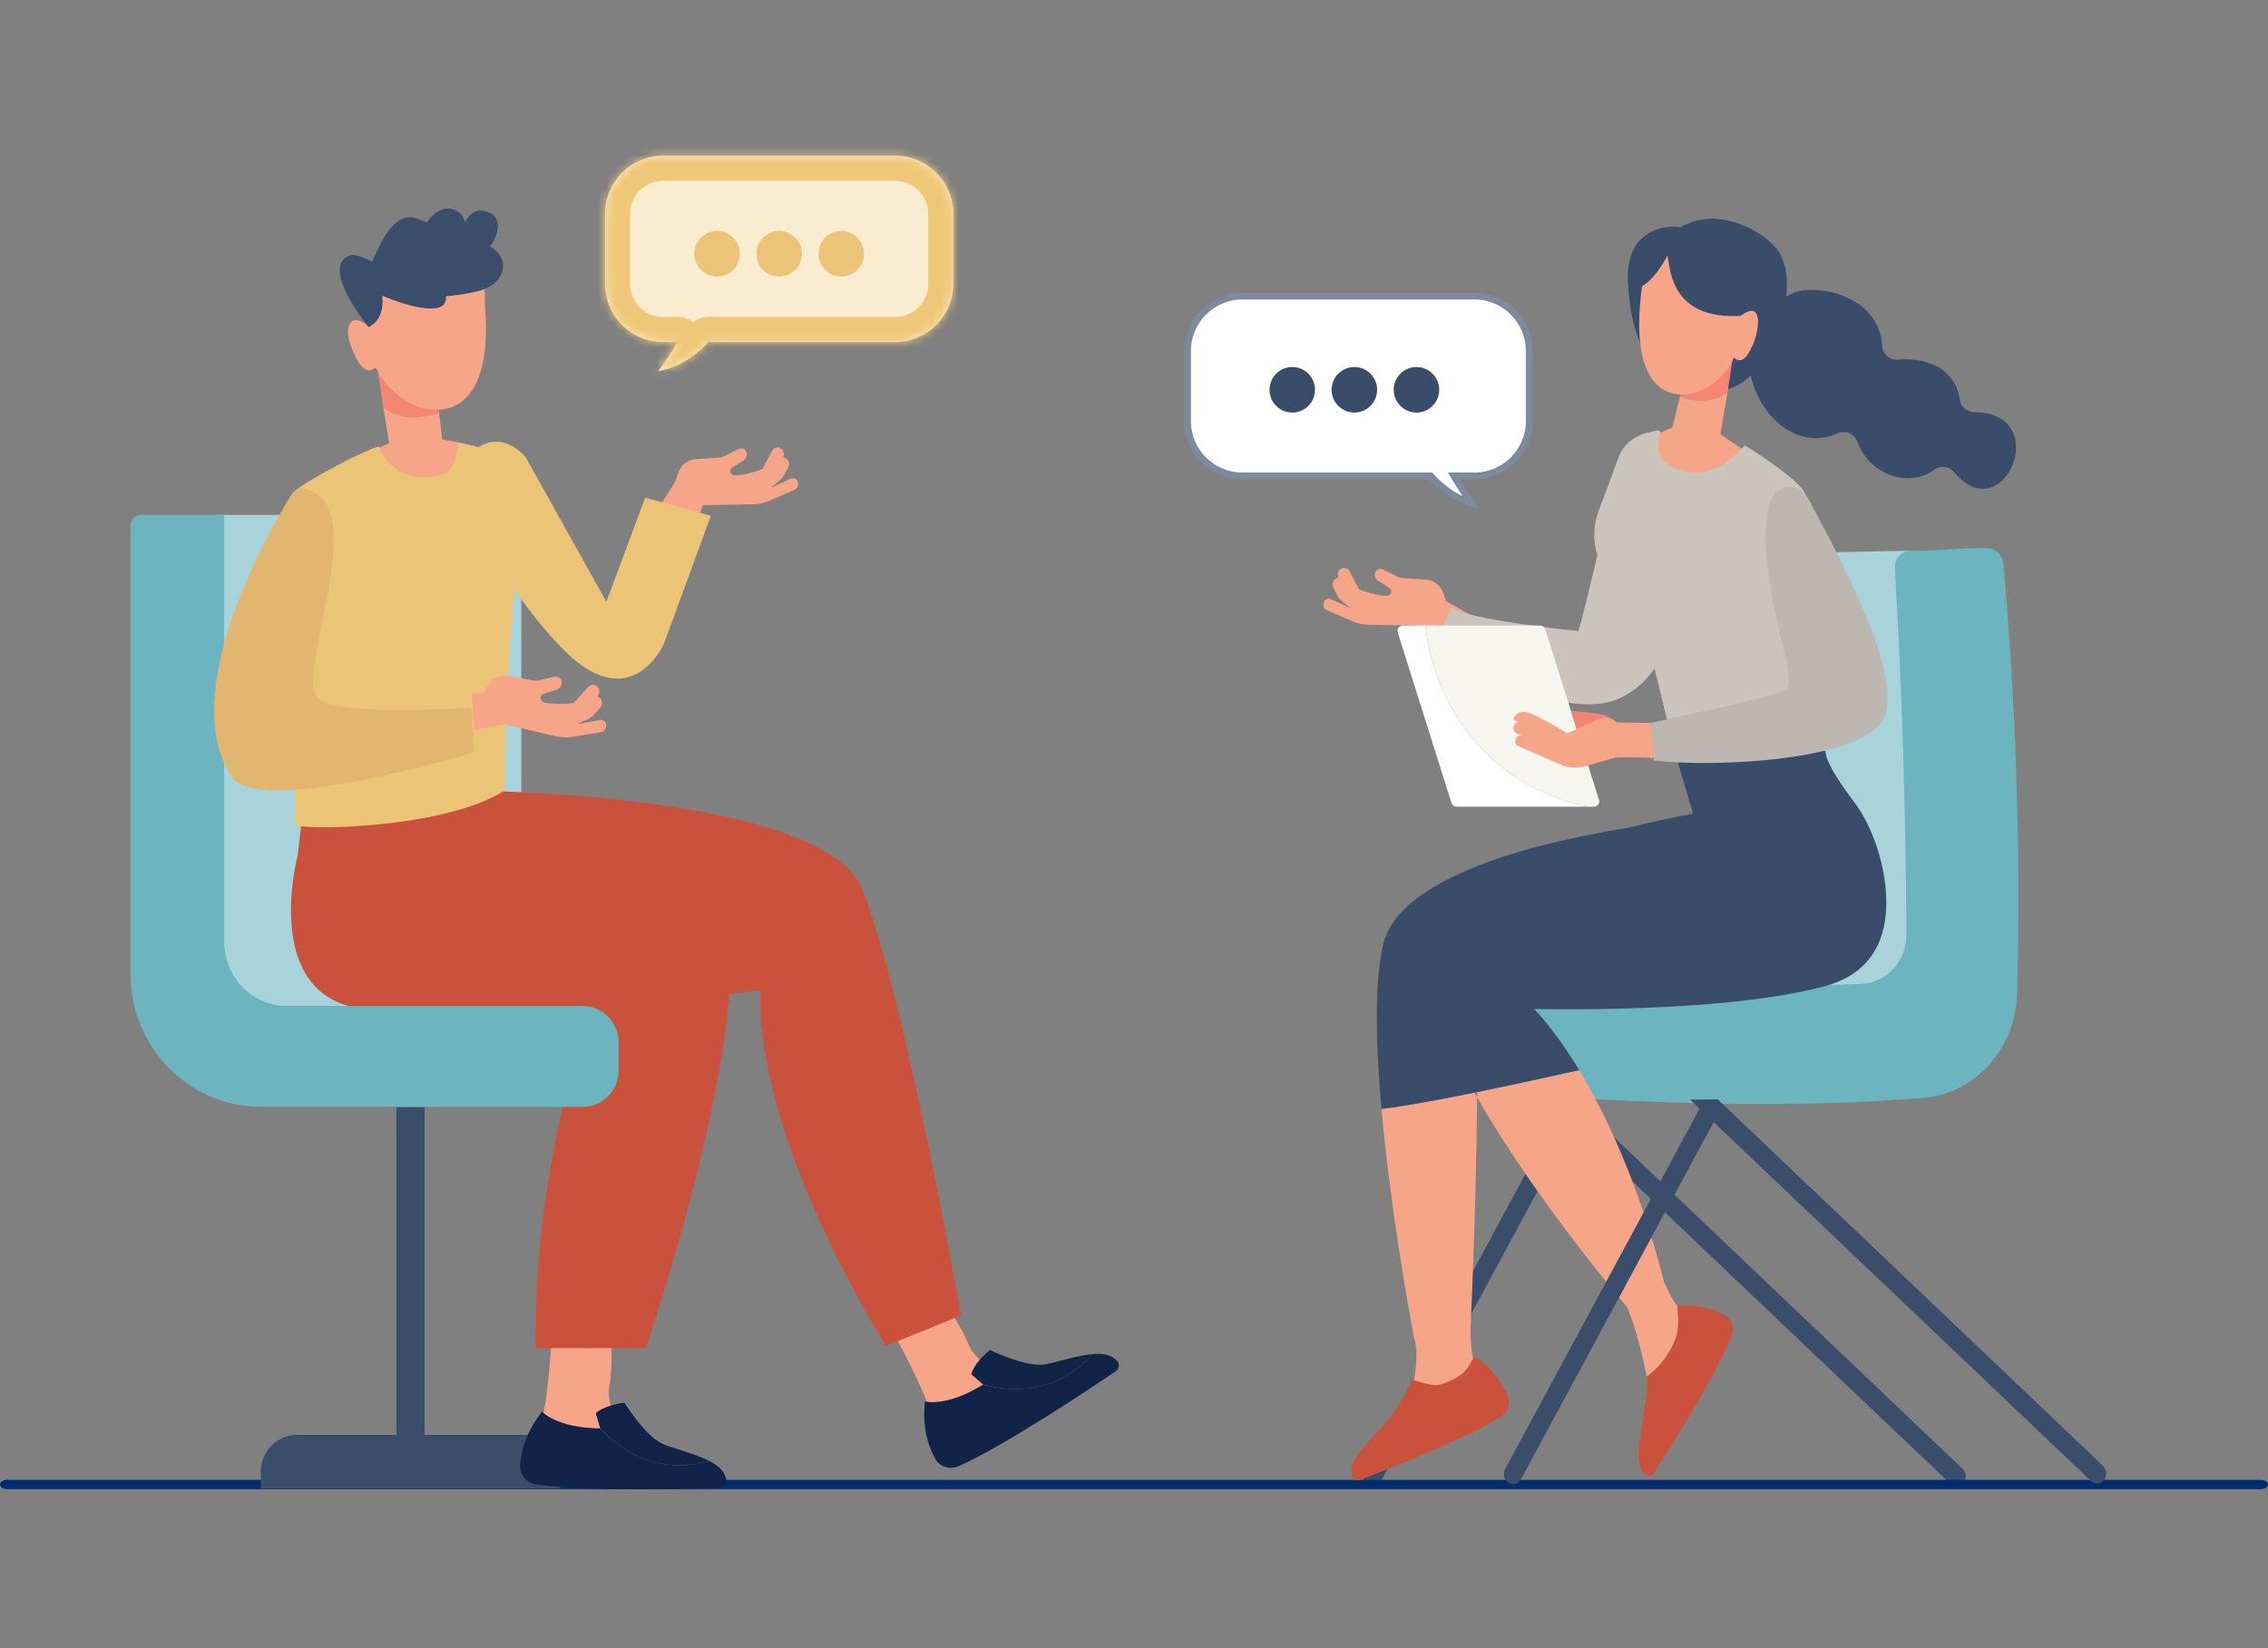 <?xml version="1.0" encoding="UTF-8"?>
<svg width="271" height="197" viewBox="0 0 271 197" fill="none" xmlns="http://www.w3.org/2000/svg">
<rect x="0" y="0" width="271" height="197" fill="#808080" stroke="none"/>
<mask id="path-1-inside-1_636_1608" fill="white">
<path fill-rule="evenodd" clip-rule="evenodd" d="M106.974 18.602H79.226C75.411 18.602 72.289 21.727 72.289 25.547V33.939C72.289 37.759 75.411 40.884 79.226 40.884H80.992C80.155 42.282 78.648 44.356 78.648 44.356C81.665 43.853 83.818 41.793 84.64 40.884H106.974C110.789 40.884 113.911 37.759 113.911 33.939V25.547C113.911 21.727 110.789 18.602 106.974 18.602Z"/>
</mask>
<path fill-rule="evenodd" clip-rule="evenodd" d="M106.974 18.602H79.226C75.411 18.602 72.289 21.727 72.289 25.547V33.939C72.289 37.759 75.411 40.884 79.226 40.884H80.992C80.155 42.282 78.648 44.356 78.648 44.356C81.665 43.853 83.818 41.793 84.64 40.884H106.974C110.789 40.884 113.911 37.759 113.911 33.939V25.547C113.911 21.727 110.789 18.602 106.974 18.602Z" fill="#FAECD0"/>
<path d="M80.992 40.884L83.566 42.425C84.121 41.498 84.135 40.344 83.602 39.404C83.07 38.465 82.073 37.884 80.992 37.884V40.884ZM78.648 44.356L76.221 42.593C75.505 43.578 75.456 44.899 76.097 45.934C76.737 46.97 77.94 47.516 79.142 47.315L78.648 44.356ZM84.64 40.884V37.884C83.791 37.884 82.983 38.243 82.414 38.872L84.64 40.884ZM106.974 15.602H79.226V21.602H106.974V15.602ZM79.226 15.602C73.751 15.602 69.289 20.074 69.289 25.547H75.289C75.289 23.381 77.071 21.602 79.226 21.602V15.602ZM69.289 25.547V33.939H75.289V25.547H69.289ZM69.289 33.939C69.289 39.413 73.751 43.884 79.226 43.884V37.884C77.071 37.884 75.289 36.105 75.289 33.939H69.289ZM79.226 43.884H80.992V37.884H79.226V43.884ZM78.419 39.342C78.054 39.95 77.516 40.75 77.042 41.433C76.81 41.767 76.603 42.059 76.454 42.268C76.38 42.372 76.321 42.455 76.28 42.511C76.26 42.539 76.245 42.56 76.235 42.574C76.23 42.581 76.226 42.586 76.224 42.589C76.222 42.591 76.222 42.592 76.221 42.593C76.221 42.593 76.221 42.593 76.221 42.593C76.221 42.593 76.221 42.593 76.221 42.593C76.221 42.593 76.221 42.593 76.221 42.593C76.221 42.593 76.221 42.593 78.648 44.356C81.075 46.119 81.075 46.119 81.075 46.119C81.075 46.119 81.075 46.119 81.075 46.119C81.076 46.119 81.076 46.119 81.076 46.118C81.076 46.118 81.076 46.117 81.077 46.117C81.078 46.115 81.079 46.114 81.081 46.111C81.085 46.106 81.089 46.1 81.096 46.091C81.108 46.074 81.126 46.05 81.148 46.018C81.194 45.955 81.258 45.865 81.338 45.753C81.499 45.529 81.721 45.215 81.97 44.855C82.459 44.152 83.093 43.215 83.566 42.425L78.419 39.342ZM79.142 47.315C83.172 46.643 85.9 43.963 86.865 42.895L82.414 38.872C81.736 39.622 80.158 41.063 78.154 41.397L79.142 47.315ZM84.64 43.884H106.974V37.884H84.64V43.884ZM106.974 43.884C112.449 43.884 116.911 39.413 116.911 33.939H110.911C110.911 36.105 109.129 37.884 106.974 37.884V43.884ZM116.911 33.939V25.547H110.911V33.939H116.911ZM116.911 25.547C116.911 20.074 112.449 15.602 106.974 15.602V21.602C109.129 21.602 110.911 23.381 110.911 25.547H116.911Z" fill="#EFC778" mask="url(#path-1-inside-1_636_1608)"/>
<path d="M174.421 56.876H173.715L174.077 57.482C174.504 58.193 175.096 59.07 175.578 59.765C175.665 59.89 175.748 60.009 175.826 60.12C173.468 59.413 171.776 57.789 171.07 57.008L170.951 56.876H170.773H148.439C144.845 56.876 141.902 53.931 141.902 50.332V41.939C141.902 38.34 144.845 35.394 148.439 35.394H176.187C179.781 35.394 182.724 38.34 182.724 41.939V50.332C182.724 53.931 179.781 56.876 176.187 56.876H174.421Z" fill="white" stroke="#7C8A9D" stroke-width="0.8"/>
<path fill-rule="evenodd" clip-rule="evenodd" d="M88.4 30.328C88.4 31.831 87.183 33.05 85.681 33.05C84.18 33.05 82.963 31.831 82.963 30.328C82.963 28.824 84.18 27.605 85.681 27.605C87.183 27.605 88.4 28.824 88.4 30.328Z" fill="#ECC478"/>
<path fill-rule="evenodd" clip-rule="evenodd" d="M95.818 30.328C95.818 31.831 94.601 33.05 93.099 33.05C91.598 33.05 90.381 31.831 90.381 30.328C90.381 28.824 91.598 27.605 93.099 27.605C94.601 27.605 95.818 28.824 95.818 30.328Z" fill="#ECC478"/>
<path fill-rule="evenodd" clip-rule="evenodd" d="M103.24 30.328C103.24 31.831 102.022 33.05 100.521 33.05C99.02 33.05 97.803 31.831 97.803 30.328C97.803 28.824 99.02 27.605 100.521 27.605C102.022 27.605 103.24 28.824 103.24 30.328Z" fill="#ECC478"/>
<path fill-rule="evenodd" clip-rule="evenodd" d="M157.13 46.585C157.13 48.089 155.913 49.307 154.411 49.307C152.911 49.307 151.693 48.089 151.693 46.585C151.693 45.082 152.911 43.863 154.411 43.863C155.913 43.863 157.13 45.082 157.13 46.585Z" fill="#394D6B"/>
<path fill-rule="evenodd" clip-rule="evenodd" d="M164.55 46.585C164.55 48.089 163.333 49.307 161.831 49.307C160.331 49.307 159.113 48.089 159.113 46.585C159.113 45.082 160.331 43.863 161.831 43.863C163.333 43.863 164.55 45.082 164.55 46.585Z" fill="#394D6B"/>
<path fill-rule="evenodd" clip-rule="evenodd" d="M171.97 46.585C171.97 48.089 170.753 49.307 169.251 49.307C167.75 49.307 166.533 48.089 166.533 46.585C166.533 45.082 167.75 43.863 169.251 43.863C170.753 43.863 171.97 45.082 171.97 46.585Z" fill="#394D6B"/>
<path fill-rule="evenodd" clip-rule="evenodd" d="M158.579 72.941L161.821 74.344C162.358 74.549 162.92 74.658 163.486 74.668L169.532 74.769C171.353 75.577 173.175 76.387 174.996 77.196C175.976 76.387 176.956 75.577 177.936 74.769C176.198 73.784 174.459 72.8 172.721 71.816C172.67 71.603 172.456 69.538 170.49 69.277L167.256 69.057L165.253 68.056C165.021 67.94 164.748 67.965 164.545 68.125C164.537 68.132 164.529 68.138 164.522 68.144C164.136 68.463 164.196 69.114 164.619 69.386L166.18 70.385C166.18 70.385 166.472 71.045 165.801 71.191C165.129 71.337 162.504 70.612 162.364 70.378C162.269 70.219 161.641 69.027 161.246 68.276C161.062 67.925 160.666 67.771 160.32 67.915C159.934 68.077 159.751 68.549 159.913 68.964L159.933 69.017L159.598 69.191C159.244 69.373 159.111 69.84 159.308 70.21L159.824 71.184C159.956 71.434 160.134 71.653 160.348 71.827L161.447 72.722L159.01 71.598C158.698 71.475 158.353 71.618 158.201 71.932C158.015 72.317 158.194 72.795 158.579 72.941Z" fill="#F7A588"/>
<path fill-rule="evenodd" clip-rule="evenodd" d="M228.372 65.809L209.371 66.203L210.574 124.202L232.017 123.756L234.838 85.361L228.372 65.809Z" fill="#A9D3DA"/>
<path fill-rule="evenodd" clip-rule="evenodd" d="M188.274 131.562L184.962 131.596L186.288 132.857L163.064 175.908C162.755 176.481 162.925 177.223 163.445 177.567C163.628 177.688 163.831 177.744 164.028 177.739C164.393 177.732 164.745 177.524 164.945 177.153L187.975 134.462L233.076 177.367C233.289 177.57 233.552 177.667 233.812 177.661C234.112 177.655 234.408 177.513 234.618 177.243C235.011 176.738 234.958 175.974 234.499 175.537L188.274 131.562Z" fill="#3A4E6C"/>
<path fill-rule="evenodd" clip-rule="evenodd" d="M226.421 67.937C227.276 82.752 227.723 96.867 227.792 111.699C227.807 114.879 225.411 117.474 222.4 117.593C209.719 118.096 197.03 118.201 184.332 117.909C182.478 117.866 180.96 119.448 180.993 121.404C181.029 123.523 181.012 125.57 181.093 127.7C181.161 129.464 182.496 130.89 184.166 130.995C198.542 131.904 213.384 132.386 227.653 131.385C228.345 131.337 229.037 131.286 229.729 131.233C235.966 130.757 240.838 125.382 241.011 118.785C241.03 118.045 241.048 117.306 241.063 116.568C241.411 100.151 240.851 83.753 239.383 67.374C239.294 66.385 238.531 65.606 237.59 65.548C234.512 65.356 231.449 65.916 228.373 65.809C227.255 65.771 226.353 66.759 226.421 67.937Z" fill="#6CB4C0"/>
<path fill-rule="evenodd" clip-rule="evenodd" d="M214.751 34.827C218.438 34.007 224.637 35.947 224.894 41.338C224.942 42.342 225.823 43.08 226.822 42.982C229.823 42.689 233.621 43.818 234.165 47.766C234.29 48.677 235.094 49.266 236.012 49.275C245.391 49.362 239.393 63.571 233.465 56.404C232.874 55.691 231.823 55.614 231.082 56.169C228.307 58.249 223.487 56.975 221.944 52.828C221.577 51.842 220.491 51.365 219.535 51.803C213.728 54.464 207.133 47.34 209.292 38.714L209.228 40.148C209.473 37.293 210.251 37.098 214.315 34.99C214.452 34.92 214.6 34.861 214.751 34.827Z" fill="#394D6B"/>
<path fill-rule="evenodd" clip-rule="evenodd" d="M200.745 27.154C201.387 26.815 202.338 26.406 203.537 26.214C206.367 25.759 210.254 27.311 212.262 29.702C215.683 33.774 211.658 45.923 205.803 46.653C200.057 47.37 197.194 44.28 195.782 40.484C194.827 37.919 194.629 35.833 194.502 33.195C194.509 32.846 194.443 30.028 196.185 28.47C198.094 26.762 200.439 27.104 200.745 27.154Z" fill="#394D6B"/>
<path fill-rule="evenodd" clip-rule="evenodd" d="M210.211 54.781C208.615 54.113 205.569 51.89 205.569 51.89L206.527 46.18C204.533 49.009 200.738 47.39 200.738 47.39L199.825 51.089C199.825 51.089 196.001 52.731 195.436 53.284C194.871 53.837 200.589 74.029 200.884 74.011C201.178 73.993 211.503 56.825 211.706 56.516C211.716 56.502 211.722 56.493 211.728 56.486C211.642 56.586 212.998 55.947 210.211 54.781Z" fill="#F7A588"/>
<path fill-rule="evenodd" clip-rule="evenodd" d="M206.419 46.894L207.058 42.668C207.058 42.669 207.058 42.669 207.058 42.669C206.795 43.168 206.507 43.663 206.186 44.157C205.06 45.766 202.689 46.808 200.781 46.987L200.738 47.39C200.738 47.39 203.988 48.815 206.419 46.894Z" fill="#F38574"/>
<path fill-rule="evenodd" clip-rule="evenodd" d="M206.859 42.35C206.873 42.372 206.889 42.388 206.903 42.408C206.848 42.447 206.824 42.441 206.859 42.35ZM209.667 37.266C209.191 36.929 208.406 37.428 207.936 37.793C207.933 37.781 207.93 37.767 207.927 37.754C199.909 38.169 199.589 32.613 199.254 30.5C199.247 30.514 197.994 33.114 196.203 34.227C194.786 44.609 198.075 47.44 201.468 47.13C203.505 46.943 205.599 45.482 206.774 43.523C206.918 43.263 207.053 43.002 207.185 42.742C207.36 42.907 207.549 43.019 207.744 43.046C208.58 43.16 209.162 41.842 209.456 41.176C210.037 39.86 210.373 37.767 209.667 37.266Z" fill="#F7A588"/>
<path fill-rule="evenodd" clip-rule="evenodd" d="M175.704 158.901C176.241 147.065 176.439 137.708 176.5 131.148C176.394 130.962 176.29 130.776 176.186 130.59C169.882 131.866 166.679 132.355 165.068 132.535C166.123 144.358 168.347 156.612 168.849 159.299C168.861 159.491 168.892 159.676 168.953 159.848C169.797 162.221 168.556 166.837 168.556 166.837L173.462 167.088C173.462 167.088 177.111 164.203 176.394 163.272C175.677 162.342 175.704 158.901 175.704 158.901Z" fill="#F7A588"/>
<path fill-rule="evenodd" clip-rule="evenodd" d="M200.41 156.08C199.938 155.505 199.362 154.383 198.84 153.246C195.797 141.348 191.849 133.129 188.694 127.908C183.716 129.021 179.719 129.873 176.506 130.525C176.504 130.731 176.502 130.938 176.5 131.149C183.562 143.561 194.391 156.175 194.393 156.177C195.843 159.412 196.875 165.095 196.875 165.095L200.175 162.114C200.175 162.114 201.146 156.976 200.41 156.08Z" fill="#F7A588"/>
<path fill-rule="evenodd" clip-rule="evenodd" d="M270.109 177.976H0.89C0.398 177.976 0 177.727 0 177.42C0 177.113 0.398 176.863 0.89 176.863H270.109C270.6 176.863 270.998 177.113 270.998 177.42C270.998 177.727 270.6 177.976 270.109 177.976Z" fill="#002D6B"/>
<path fill-rule="evenodd" clip-rule="evenodd" d="M196.177 53.816L193.678 54.264C193.678 54.264 189.373 73.05 188.608 75.42C188.608 75.42 175.287 74.086 173.357 72.578L171.553 77.133C171.553 77.133 185.923 86.816 193.447 83.49C200.972 80.165 201.179 68.459 201.179 68.459L196.177 53.816Z" fill="#CAC4BC"/>
<path fill-rule="evenodd" clip-rule="evenodd" d="M225.169 104.98C224.825 102.67 224.1 100.438 223.079 98.342C222.586 97.332 221.964 96.393 221.287 95.497C220.571 94.55 219.557 93.131 218.868 91.853C218.431 91.039 218.124 90.282 218.112 89.74L213.667 89.833L200.185 90.113L202.306 97.242C199.926 97.691 197.277 98.252 194.548 98.933C182.966 100.792 167.124 104.896 165.261 112.914C164.197 117.491 164.391 124.92 165.07 132.531C166.681 132.351 169.883 131.862 176.187 130.586C176.29 130.565 176.402 130.542 176.506 130.521C179.719 129.868 183.717 129.016 188.694 127.904C185.624 122.826 183.304 120.588 183.304 120.588C183.304 120.588 205.864 121.19 218.105 117.846C225.245 115.896 225.88 109.757 225.169 104.98Z" fill="#394D6B"/>
<path fill-rule="evenodd" clip-rule="evenodd" d="M196.557 176.23C196.277 175.965 196.082 175.631 195.951 175.255C195.797 174.81 195.767 174.242 195.808 173.62C195.925 171.853 196.312 169.471 196.465 168.343C196.584 167.461 197.068 165.65 196.722 164.572C197.492 163.993 198.362 163.181 199.129 162.055C200.984 159.333 200.48 157.607 200.411 156.077C202.127 155.932 203.846 156.086 205.661 156.978C205.782 157.037 205.9 157.096 206.013 157.154C206.912 157.612 207.313 158.738 206.908 159.72C204.903 164.595 199.135 173.72 197.621 176.063C197.377 176.441 196.872 176.53 196.557 176.23Z" fill="#CA523D"/>
<path fill-rule="evenodd" clip-rule="evenodd" d="M161.531 176.323C161.451 175.923 161.478 175.524 161.579 175.13C161.699 174.665 161.985 174.181 162.359 173.698C163.421 172.328 165.246 170.361 165.986 169.537C166.565 168.893 168.346 166.057 168.658 164.95C169.594 164.977 171.03 165.849 172.263 165.427C175.243 164.407 175.398 163.389 176.18 162.092C177.637 163.091 178.932 164.335 179.902 166.248C179.966 166.376 180.029 166.501 180.088 166.622C180.559 167.582 180.264 168.764 179.401 169.306C175.122 171.99 164.975 175.947 162.477 176.879C162.074 177.029 161.621 176.773 161.531 176.323Z" fill="#CA523D"/>
<path fill-rule="evenodd" clip-rule="evenodd" d="M195.601 71.302C195.601 71.302 193.676 70.865 192.091 68.748C190.422 66.518 190.052 63.57 191.047 60.968C191.732 59.174 192.666 56.699 193.336 54.81C193.916 53.173 195.217 52.113 196.901 51.696L198.097 51.445C198.28 51.407 198.437 51.58 198.38 51.759C198.136 52.537 197.784 54.26 199.014 55.285C200.544 56.56 204.52 57.856 208.47 53.223C208.47 53.223 215.03 57.221 215.709 59.053C215.709 59.053 214.093 80.235 213.703 86.428C213.657 87.179 213.732 87.864 213.906 88.5L200.281 90.499L195.601 71.302Z" fill="#CAC4BC"/>
<path fill-rule="evenodd" clip-rule="evenodd" d="M216.018 59.512C215.104 57.78 212.597 57.772 211.72 59.522C209.775 63.399 212.074 73.401 213.037 77.174C213.367 78.466 214.15 81.83 213.433 82.46C212.877 82.947 201.926 85.382 196.998 86.459L197.634 90.899C204.595 91.74 223.275 91.005 225.233 85.512C227.282 79.764 218.69 64.577 216.018 59.512Z" fill="#BCB7B1"/>
<path fill-rule="evenodd" clip-rule="evenodd" d="M205.248 131.389L201.936 131.422L203.076 132.508L179.853 175.558C179.544 176.131 179.715 176.873 180.234 177.218C180.418 177.338 180.619 177.394 180.818 177.389C181.182 177.382 181.535 177.174 181.735 176.803L204.763 134.112L249.864 177.017C250.077 177.22 250.341 177.317 250.601 177.312C250.9 177.305 251.197 177.163 251.407 176.893C251.8 176.388 251.747 175.624 251.288 175.187L205.248 131.389Z" fill="#3A4E6C"/>
<path fill-rule="evenodd" clip-rule="evenodd" d="M25.732 112.578V61.543H56.35C59.63 61.543 62.29 64.112 62.29 67.281V120.232H33.654C29.279 120.232 25.732 116.805 25.732 112.578Z" fill="#A9D3DA"/>
<path fill-rule="evenodd" clip-rule="evenodd" d="M62.597 171.49H50.736V132.291H47.37V171.49H35.509C33.108 171.49 31.162 173.439 31.162 175.843V177.928H66.945V175.843C66.945 173.439 64.998 171.49 62.597 171.49Z" fill="#3A4E6C"/>
<path fill-rule="evenodd" clip-rule="evenodd" d="M40.589 55.965C40.602 55.654 46.496 52.958 46.496 52.958L45.689 47.898C48.043 51.183 52.459 49.258 52.459 49.258L52.832 52.528C52.832 52.528 57.922 53.345 58.587 53.985C59.251 54.626 52.881 80.365 52.537 80.347C52.193 80.328 39.884 58.355 39.644 57.996C39.633 57.98 39.625 57.969 39.619 57.961C39.719 58.076 40.445 59.493 40.589 55.965Z" fill="#F7A588"/>
<path fill-rule="evenodd" clip-rule="evenodd" d="M45.821 48.732L45.035 43.803C45.036 43.803 45.036 43.803 45.036 43.804C45.347 44.383 45.689 44.96 46.068 45.534C47.398 47.402 50.175 48.597 52.405 48.788L52.459 49.259C52.459 49.259 48.678 50.953 45.821 48.732Z" fill="#F38574"/>
<path fill-rule="evenodd" clip-rule="evenodd" d="M111.43 157.99L107.18 160.087C107.18 160.087 110.849 166.92 110.89 168.197C110.931 169.474 116.887 169.686 116.887 169.686L119.809 163.953C119.809 163.953 116.598 163.069 115.655 160.514C114.423 157.171 106.41 146.623 106.41 146.623L111.43 157.99Z" fill="#F7A588"/>
<path fill-rule="evenodd" clip-rule="evenodd" d="M117.472 165.482L116.059 164.237C116.059 164.237 116.289 162.973 118.285 161.344C118.285 161.344 122.53 163.436 124.862 163.067C126.125 162.868 128.603 162.008 130.579 161.838C128.378 164.288 124.187 167.222 117.472 165.482Z" fill="#112346"/>
<path fill-rule="evenodd" clip-rule="evenodd" d="M111.487 173.84C111.554 173.979 111.619 174.114 111.683 174.244C112.193 175.277 113.452 175.718 114.552 175.23C120.011 172.812 130.68 165.691 133.305 163.892C133.728 163.601 133.829 163.016 133.495 162.656C133.198 162.337 132.826 162.119 132.404 161.974C131.908 161.804 131.273 161.78 130.576 161.841C128.375 164.29 124.183 167.224 117.469 165.484C112.997 168.23 110.516 167.488 110.516 167.488C110.308 169.575 110.445 171.654 111.487 173.84Z" fill="#112346"/>
<path fill-rule="evenodd" clip-rule="evenodd" d="M70.59 161.156L65.876 160.668C65.876 160.668 65.352 168.408 64.708 169.511C64.065 170.613 68.995 173.966 68.995 173.966L74.515 170.668C74.515 170.668 72.265 168.21 72.826 165.543C73.559 162.057 72.38 148.857 72.38 148.857L70.59 161.156Z" fill="#F7A588"/>
<path fill-rule="evenodd" clip-rule="evenodd" d="M71.723 170.719L71.188 168.913C71.188 168.913 72.055 167.965 74.611 167.648C74.611 167.648 77.093 171.68 79.263 172.611C80.438 173.115 82.993 173.707 84.758 174.616C81.592 175.517 76.484 175.769 71.723 170.719Z" fill="#112346"/>
<path fill-rule="evenodd" clip-rule="evenodd" d="M78.008 175.858C78.388 175.858 78.755 175.858 79.108 175.857C78.755 175.858 78.388 175.858 78.008 175.858ZM62.216 174.606C62.199 174.759 62.182 174.909 62.167 175.053C62.05 176.198 62.882 177.243 64.073 177.416C69.981 178.276 82.798 177.93 85.977 177.805C86.489 177.785 86.885 177.342 86.794 176.86C86.713 176.431 86.513 176.049 86.233 175.702C85.903 175.293 85.378 174.935 84.757 174.614C81.591 175.516 76.483 175.768 71.722 170.718C66.476 170.66 64.77 168.711 64.77 168.711C63.485 170.368 62.496 172.2 62.216 174.606Z" fill="#112346"/>
<path fill-rule="evenodd" clip-rule="evenodd" d="M44.708 95.59L44.056 100.704C44.056 100.704 38.849 118.386 52.961 120.117C67.072 121.85 90.895 118.312 90.895 118.312C90.895 118.312 89.104 133.053 105.837 160.871L114.829 157.219C114.829 157.219 108.199 119.392 103.05 106.329C98.455 94.665 55.556 94.473 55.556 94.473L44.708 95.59Z" fill="#CA523D"/>
<path fill-rule="evenodd" clip-rule="evenodd" d="M36.328 95.746L35.578 102.202C35.578 102.202 31.086 118.924 43.257 120.562C55.428 122.199 70.769 120.391 70.769 120.391C70.769 120.391 63.736 138.22 63.999 161.12H77.178C77.178 161.12 90.824 120.993 86.384 108.639C82.42 97.609 48.663 96.469 48.663 96.469L36.328 95.746Z" fill="#CA523D"/>
<path fill-rule="evenodd" clip-rule="evenodd" d="M63.054 67.885C62.81 63.982 62.565 60.079 62.319 56.175C61.289 55.01 60.719 54.641 58.467 53.871C58.131 53.756 55.187 52.99 54.867 52.914C54.275 55.42 54.278 56.562 51.863 56.952C49.047 57.407 46.37 56.222 45.284 53.367C43.91 53.613 36.353 57.507 35.07 58.856C34.057 63.428 35.479 89.994 35.229 98.622C37.044 99.263 53.371 98.941 60.306 94.47C60.242 92.987 60.504 80.373 61.613 68.885C62.102 68.555 62.582 68.221 63.054 67.885Z" fill="#ECC478"/>
<path fill-rule="evenodd" clip-rule="evenodd" d="M57.958 36.768C57.916 36.234 57.947 34.695 57.879 34.118C57.569 34.106 57.13 34.787 56.811 34.623C55.924 34.168 46.142 33.236 45.338 33.827C43.866 34.909 44.22 39.562 44.175 38.928C44.155 38.935 44.136 38.942 44.116 38.949C44.113 38.964 44.109 38.981 44.106 38.995C43.554 38.573 42.632 37.998 42.08 38.395C41.26 38.986 41.527 40.55 42.217 42.081C42.567 42.857 43.259 44.39 44.233 44.249C44.461 44.216 44.681 44.083 44.885 43.888C45.041 44.192 45.2 44.495 45.371 44.797C45.409 44.86 45.451 44.92 45.492 44.982C46.9 47.164 49.285 48.766 51.601 48.96C55.225 49.261 58.721 46.495 57.958 36.768Z" fill="#F7A588"/>
<path fill-rule="evenodd" clip-rule="evenodd" d="M41.927 30.5C42.624 30.293 44.434 31.272 44.434 31.272L44.448 31.269C45.333 29.508 46.524 26.098 48.968 25.957C49.514 25.925 50.608 26.474 50.999 26.58C51.584 25.778 52.475 24.86 53.63 24.932C55.341 25.037 55.55 26.562 55.55 26.562C55.55 26.562 56.478 24.433 58.5 25.416C60.523 26.4 58.835 29.075 58.835 29.075L58.496 29.461C60.899 30.545 60.755 33.821 57.192 34.77C55.976 35.093 54.632 35.289 53.305 35.402C53.531 38.757 45.678 35.344 45.678 35.344C45.992 38.458 44.026 39.091 44.026 39.091C44.026 39.091 37.99 31.674 41.927 30.5Z" fill="#3A4E6C"/>
<path fill-rule="evenodd" clip-rule="evenodd" d="M16.886 61.543H26.789V112.578C26.789 116.805 30.147 120.232 34.288 120.232H61.394H69.629C72.007 120.232 73.934 122.199 73.934 124.625V127.897C73.934 130.323 72.007 132.289 69.629 132.289H61.394H46.191H31.192C22.573 132.289 15.588 125.159 15.588 116.363V62.868C15.588 62.136 16.169 61.543 16.886 61.543Z" fill="#6CB4C0"/>
<path fill-rule="evenodd" clip-rule="evenodd" d="M56.315 84.579C56.315 84.579 39.427 85.747 37.792 83.241C35.837 80.243 42.379 64.76 38.774 59.975C37.647 58.478 35.707 57.637 34.733 59.239C31.417 64.697 21.169 83.247 27.723 92.866C31.032 97.721 56.658 89.918 56.658 89.918L56.315 84.579Z" fill="#E2B66F"/>
<path fill-rule="evenodd" clip-rule="evenodd" d="M83.974 60.374L90.019 60.273C90.585 60.264 91.147 60.154 91.683 59.95L94.926 58.545C95.311 58.401 95.49 57.922 95.304 57.536C95.153 57.223 94.807 57.081 94.495 57.203L92.058 58.327L93.157 57.431C93.37 57.258 93.549 57.039 93.682 56.789L94.198 55.816C94.393 55.445 94.261 54.977 93.907 54.795L93.572 54.623L93.592 54.569C93.754 54.155 93.57 53.682 93.184 53.521C92.839 53.376 92.443 53.53 92.259 53.881C91.864 54.632 91.236 55.824 91.141 55.983C91.001 56.218 88.376 56.942 87.705 56.796C87.033 56.65 87.326 55.99 87.326 55.99L88.885 54.991C89.309 54.72 89.37 54.068 88.983 53.749C88.976 53.742 88.968 53.736 88.961 53.731C88.756 53.569 88.484 53.546 88.252 53.662L86.249 54.662L83.015 54.882C81.05 55.143 80.835 57.208 80.784 57.42L76.715 63.809L81.408 67.486L83.974 60.374Z" fill="#F7A588"/>
<path fill-rule="evenodd" clip-rule="evenodd" d="M79.549 76.368L84.936 61.647L77.087 59.476L72.456 71.924L62.823 54.659C61.062 52.64 58.629 52.022 56.538 53.97C54.744 55.643 54.338 58.848 55.546 60.988C57.057 63.664 59.161 67.181 61.528 70.554C63.643 73.568 65.969 76.467 68.277 78.549C69.807 79.928 71.881 81.172 73.933 81.104C73.951 81.104 73.969 81.103 73.986 81.102C76.533 81 78.668 78.776 79.549 76.368Z" fill="#ECC478"/>
<path fill-rule="evenodd" clip-rule="evenodd" d="M72.414 86.588C72.34 86.233 72.027 86.001 71.682 86.046L68.941 86.558L70.274 85.935C70.534 85.814 70.769 85.638 70.966 85.42L71.731 84.57C72.022 84.246 72.006 83.741 71.695 83.467L71.401 83.208L71.434 83.158C71.703 82.782 71.637 82.258 71.288 81.997C70.976 81.763 70.537 81.817 70.263 82.125C69.676 82.781 68.742 83.823 68.606 83.96C68.406 84.16 65.576 84.222 64.936 83.902C64.295 83.584 64.756 82.993 64.756 82.993L66.581 82.384C67.077 82.218 67.302 81.576 66.993 81.155C66.987 81.147 66.98 81.139 66.974 81.131C66.809 80.916 66.54 80.823 66.277 80.881L64.005 81.378L60.687 80.775C58.64 80.537 57.903 82.565 57.798 82.767C57.321 82.83 56.844 82.894 56.367 82.958C56.465 84.38 56.563 85.802 56.661 87.225C57.864 87.002 59.068 86.781 60.271 86.559L66.393 88C66.967 88.134 67.561 88.168 68.154 88.099L71.778 87.509C72.203 87.462 72.504 87.025 72.414 86.588Z" fill="#F7A588"/>
<path fill-rule="evenodd" clip-rule="evenodd" d="M170.299 74.762H167.614C167.189 74.762 166.886 75.178 167.014 75.586L173.436 95.97C173.519 96.233 173.761 96.411 174.035 96.411H189.824C185.354 95.504 181.217 93.459 177.897 90.344C172.529 85.307 170.827 78.915 170.299 74.762Z" fill="white"/>
<path fill-rule="evenodd" clip-rule="evenodd" d="M191.06 95.588L184.638 75.203C184.556 74.941 184.313 74.762 184.039 74.762H170.299C170.828 78.915 172.53 85.307 177.897 90.344C181.217 93.46 185.354 95.505 189.824 96.412H190.461C190.886 96.412 191.188 95.996 191.06 95.588Z" fill="#F6F5F0"/>
<path fill-rule="evenodd" clip-rule="evenodd" d="M192.732 86.618L193.228 86.344C193.228 86.344 192.21 85.534 191.352 85.379C190.495 85.225 187.703 84.93 187.703 84.93L188.402 87.148L192.732 86.618Z" fill="#F38574"/>
<path fill-rule="evenodd" clip-rule="evenodd" d="M193.229 86.344C193.145 86.339 192.265 85.559 191.303 85.845C190.34 86.13 187.515 87.67 187.223 87.618C187.223 87.618 183.685 85.412 182.445 85.132C181.205 84.853 180.789 85.869 180.84 85.963C180.891 86.058 181.408 86.299 181.408 86.299C181.149 86.322 180.933 86.531 180.88 86.811L180.859 86.925C180.8 87.236 180.957 87.544 181.228 87.65L181.964 87.937L181.831 87.901C181.5 87.81 181.161 88.031 181.075 88.394C180.995 88.726 181.152 89.068 181.441 89.194L186.487 91.389C187.414 91.792 188.438 91.859 189.408 91.58L192.944 90.561C192.944 90.561 194.049 90.433 197.772 90.583L197.184 86.391L193.229 86.344Z" fill="#F7A588"/>
</svg>
